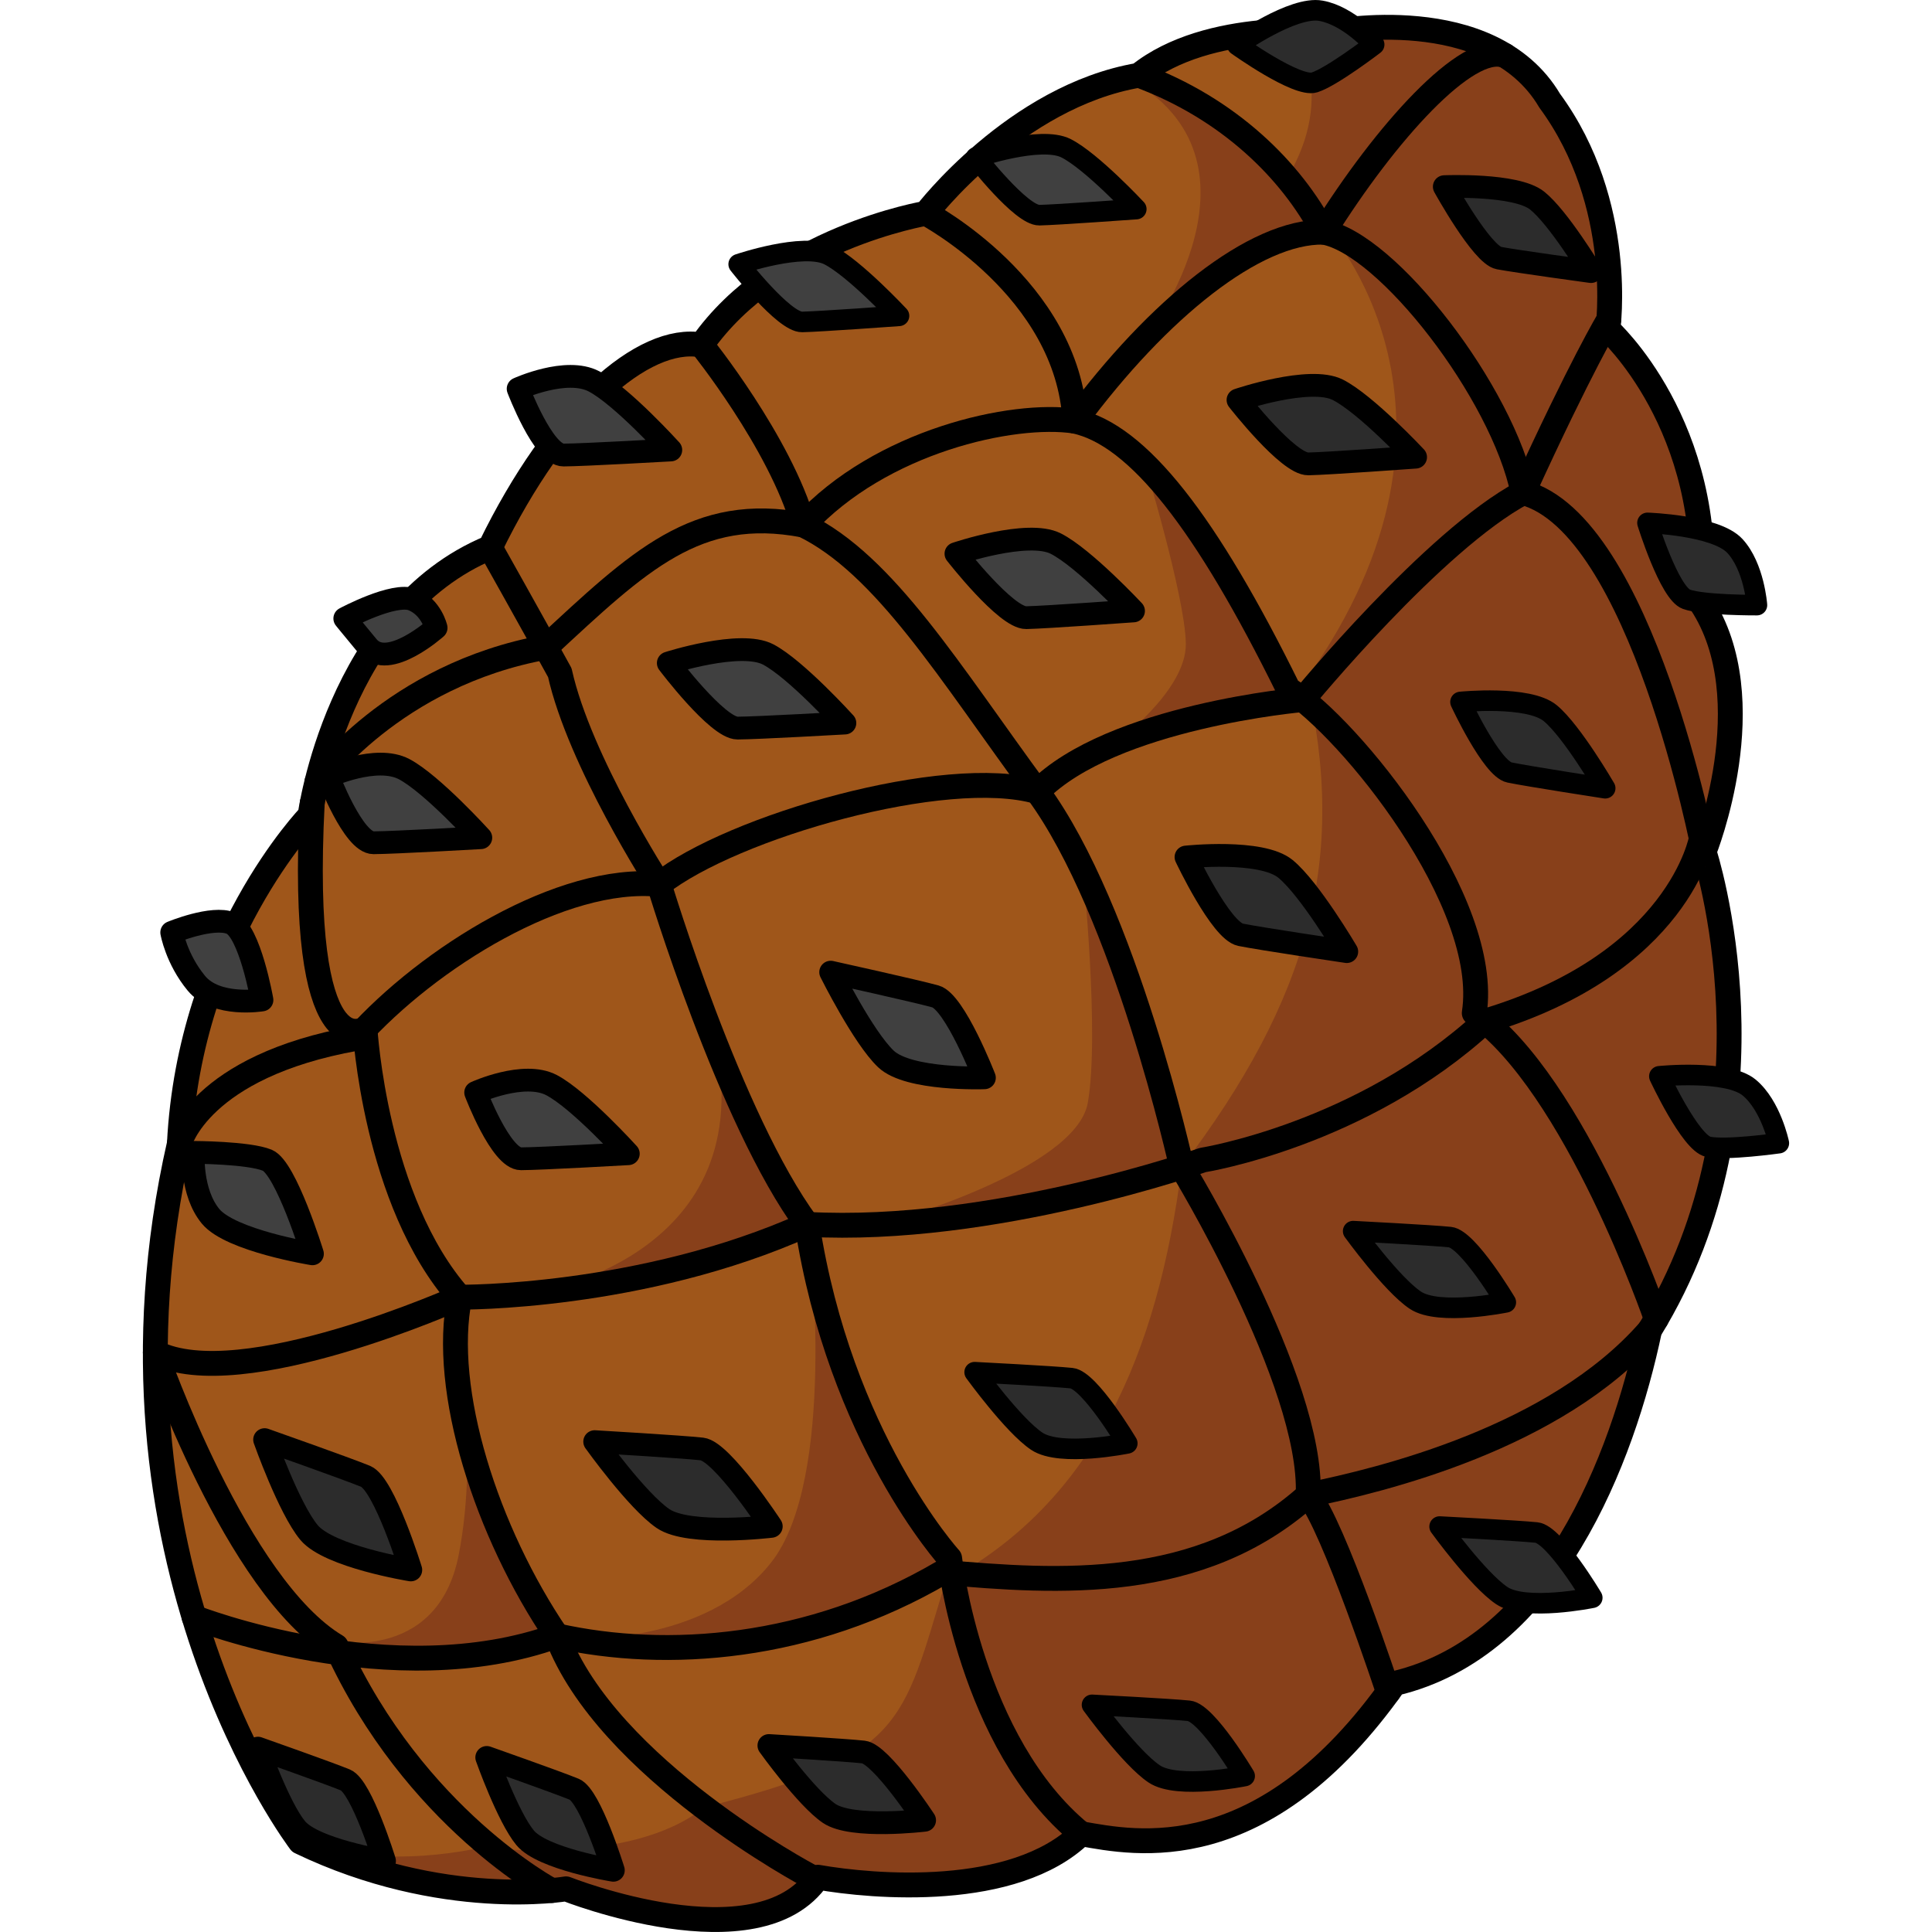<?xml version="1.0" encoding="utf-8"?>
<!-- Created by: Science Figures, www.sciencefigures.org, Generator: Science Figures Editor -->
<!DOCTYPE svg PUBLIC "-//W3C//DTD SVG 1.1//EN" "http://www.w3.org/Graphics/SVG/1.1/DTD/svg11.dtd">
<svg version="1.1" id="Layer_1" xmlns="http://www.w3.org/2000/svg" xmlns:xlink="http://www.w3.org/1999/xlink" 
	 width="800px" height="800px" viewBox="0 0 66.211 77.703" enable-background="new 0 0 66.211 77.703" xml:space="preserve">
<g>
	<path fill="#9F561A" d="M6.33,74.081c0,0-8.674-11.365-4.861-28.088c0.413-8.194,5.256-13.195,5.256-13.195
		s1.112-8.243,7.243-10.778c2.702-5.552,6.161-8.56,8.499-8.146c2.997-4.293,9.029-5.295,9.029-5.295s3.586-4.706,8.559-5.552
		c2.809-2.259,7.713-1.738,7.713-1.738s6.426-1.277,8.813,2.761c3.057,4.157,2.34,9.197,2.34,9.197s4.313,3.861,3.742,10.994
		c2.584,3.901,0.127,10.013,0.127,10.013S66.15,44.491,60.598,53.5c-1.08,5.149-3.969,12.733-10.258,14.208
		c-5.287,7.507-10.436,6.426-12.605,6.042c-2.703,2.624-8.357,2.143-10.585,1.75c-2.405,3.536-10.131,0.467-10.131,0.467
		S12.046,76.828,6.33,74.081z"/>
	<path fill="#88401A" d="M15.737,52.001c0,0,8.96-1.365,7.342-9.886c1.872,4.183,3.636,7.126,3.636,7.126
		S17.712,51.858,15.737,52.001z"/>
	<path fill="#88401A" d="M7.427,65.982c0,0,4.39,1.008,5.27-3.42c0.88-4.429-0.152-9.442-0.152-9.442s0.187,8.498,4.242,12.711
		C13.385,67.377,8.652,67.064,7.427,65.982z"/>
	<path fill="#88401A" d="M26.827,49.916c0,0,1.095,9.566-1.56,12.928c-2.655,3.362-8.001,3.071-8.001,3.071
		s9.549,1.527,15.101-2.663C30.817,60.425,26.896,54.674,26.827,49.916z"/>
	<path fill="#88401A" d="M40.426,13.468c0,0,5.271-7.001-0.84-10.351c1.434-0.721,6.891,4.422,8.012,6.037
		C44.631,10.159,42.098,11.616,40.426,13.468z"/>
	<path fill="#88401A" d="M39.084,29.906c0,0,2.893-2.103,2.863-4.023s-1.701-7.395-1.701-7.395l6.408,9.649
		C46.654,28.137,41.451,28.689,39.084,29.906z"/>
	<path fill="#88401A" d="M29.719,49.238c0,0,7.802-2.143,8.285-4.884c0.484-2.74-0.197-9.378-0.197-9.378s3.801,9.921,3.973,11.958
		C38.363,48.548,29.719,49.238,29.719,49.238z"/>
	<path fill="#88401A" d="M17.018,75.967c0,0,7.726,3.069,10.131-0.467c2.229,0.393,7.882,0.874,10.585-1.75
		c2.17,0.384,7.318,1.465,12.605-6.042c6.289-1.475,9.178-9.059,10.258-14.208c5.553-9.01,2.191-19.248,2.191-19.248
		s2.457-6.111-0.127-10.013c0.57-7.133-3.742-10.994-3.742-10.994s0.717-5.04-2.34-9.197c-2.387-4.038-8.813-2.761-8.813-2.761
		s-0.59-0.061-1.471-0.048c0.006,0.007,1.773,2.557-0.283,5.93C46.76,8.146,47.6,9.155,47.6,9.155s6.842,7.39-0.814,18.163
		c1.688,7.208,0.109,12.871-5.006,19.616c-0.961,7.563-3.564,13.511-9.499,16.677c-1.756,5.758-1.651,7.029-9.704,9.08
		c-3.009,2.413-8.934,1.6-8.934,1.6s-3.749,0.974-7.313-0.21C12.046,76.828,17.018,75.967,17.018,75.967z"/>
	<path fill="none" stroke="#000000" stroke-linecap="round" stroke-linejoin="round" stroke-miterlimit="10" d="M6.33,74.081
		c0,0-8.674-11.365-4.861-28.088c0.413-8.194,5.256-13.195,5.256-13.195s1.112-8.243,7.243-10.778
		c2.702-5.552,6.161-8.56,8.499-8.146c2.997-4.293,9.029-5.295,9.029-5.295s3.586-4.706,8.559-5.552
		c2.809-2.259,7.713-1.738,7.713-1.738s6.426-1.277,8.813,2.761c3.057,4.157,2.34,9.197,2.34,9.197s4.313,3.861,3.742,10.994
		c2.584,3.901,0.127,10.013,0.127,10.013S66.15,44.491,60.598,53.5c-1.08,5.149-3.969,12.733-10.258,14.208
		c-5.287,7.507-10.436,6.426-12.605,6.042c-2.703,2.624-8.357,2.143-10.585,1.75c-2.405,3.536-10.131,0.467-10.131,0.467
		S12.046,76.828,6.33,74.081z"/>
	<path fill="none" stroke="#000000" stroke-linecap="round" stroke-linejoin="round" stroke-miterlimit="10" d="M60.869,53.04
		c0,0-3.246-9.439-7.322-12.297c0.684-4.459-5-11.469-7.475-13.025c-3.299-6.689-6.041-10.229-8.586-10.779
		c-0.275-5.343-5.991-8.36-5.991-8.36"/>
	<path fill="none" stroke="#000000" stroke-linecap="round" stroke-linejoin="round" stroke-miterlimit="10" d="M62.789,34.252
		c0,0-2.512-13.19-7.279-14.439c-0.818-4.014-5.459-10.022-8.025-10.476c-1.295-2.47-3.793-4.968-7.43-6.312"/>
	<path fill="none" stroke="#000000" stroke-linecap="round" stroke-linejoin="round" stroke-miterlimit="10" d="M1.468,45.993
		c0,0,0.799-3.103,7.105-4.229c2.915-3.252,8.288-6.58,12.19-6.196c2.956-2.328,11.533-4.784,15.216-3.728
		c2.979-3.037,10.674-3.703,10.674-3.703s5.262-6.414,8.855-8.324c2.322-5.087,3.447-6.953,3.447-6.953"/>
	<path fill="none" stroke="#000000" stroke-linecap="round" stroke-linejoin="round" stroke-miterlimit="10" d="M62.68,33.72
		c0,0-0.879,5.017-8.703,7.353c-4.961,4.571-11.348,5.582-11.348,5.582s-8.436,2.991-15.915,2.587
		c-6.653,2.999-13.971,2.929-13.971,2.929s-8.82,3.956-12.242,2.225"/>
	<path fill="none" stroke="#000000" stroke-linecap="round" stroke-linejoin="round" stroke-miterlimit="10" d="M2.063,65.047
		c0,0,7.957,3.135,14.589,0.742c4.407,0.981,10.18,0.576,15.518-2.555c4.61,0.406,10.342,0.807,14.698-3.106
		c2.955-0.599,9.953-2.297,13.73-6.628"/>
	<path fill="none" stroke="#000000" stroke-linecap="round" stroke-linejoin="round" stroke-miterlimit="10" d="M50.092,68.047
		c0,0-2.215-6.723-3.225-7.919c0.191-4.548-5.088-13.194-5.088-13.194S39.512,36.637,35.98,31.84
		c-3.533-4.797-6.127-9.125-9.409-10.722c-0.94-3.321-4.105-7.246-4.105-7.246"/>
	<path fill="none" stroke="#000000" stroke-linecap="round" stroke-linejoin="round" stroke-miterlimit="10" d="M13.967,22.019
		c0,0,1.646,2.928,2.802,5.035c0.795,3.571,3.995,8.514,3.995,8.514s2.842,9.461,5.95,13.674c1.32,8.58,5.733,13.432,5.733,13.432
		s0.837,7.442,5.287,11.077"/>
	<path fill="none" stroke="#000000" stroke-linecap="round" stroke-linejoin="round" stroke-miterlimit="10" d="M26.819,75.454
		c0,0-8.158-4.321-10.167-9.664c-2.828-4.164-4.669-9.885-3.908-13.619c-3.417-3.86-3.81-10.792-3.81-10.792
		s-2.676,1.711-2.122-9.085"/>
	<path fill="none" stroke="#000000" stroke-linecap="round" stroke-linejoin="round" stroke-miterlimit="10" d="M16.445,76.035
		c0,0-5.512-2.906-8.669-9.826c-4.011-2.388-7.274-11.813-7.274-11.813"/>
	<path fill="none" stroke="#000000" stroke-linecap="round" stroke-linejoin="round" stroke-miterlimit="10" d="M6.999,31.452
		c0,0,3.044-4.31,9.206-5.421c3.758-3.484,6.059-5.733,10.367-4.912c3.103-3.383,8.424-4.557,10.915-4.181
		c3.355-4.537,7.246-7.65,9.998-7.601c2.49-3.991,5.771-7.635,7.297-7.104"/>
	
		<path fill="#404040" stroke="#000000" stroke-width="0.916" stroke-linecap="round" stroke-linejoin="round" stroke-miterlimit="10" d="
		M32.701,22.269c0,0,2.014,2.589,2.829,2.573c0.813-0.017,4.313-0.271,4.313-0.271s-1.998-2.138-3.129-2.709
		C35.584,21.29,32.701,22.269,32.701,22.269z"/>
	
		<path fill="#2C2C2C" stroke="#000000" stroke-width="0.916" stroke-linecap="round" stroke-linejoin="round" stroke-miterlimit="10" d="
		M41.953,34.469c0,0,1.4,2.966,2.199,3.127c0.797,0.162,4.268,0.677,4.268,0.677s-1.484-2.521-2.463-3.326
		C44.98,34.142,41.953,34.469,41.953,34.469z"/>
	
		<path fill="#404040" stroke="#000000" stroke-width="0.916" stroke-linecap="round" stroke-linejoin="round" stroke-miterlimit="10" d="
		M33.846,43.348c0,0-1.188-3.057-1.973-3.274c-0.783-0.218-4.21-0.975-4.21-0.975s1.303,2.619,2.222,3.491
		C30.804,43.461,33.846,43.348,33.846,43.348z"/>
	
		<path fill="#404040" stroke="#000000" stroke-width="0.916" stroke-linecap="round" stroke-linejoin="round" stroke-miterlimit="10" d="
		M21.132,26.667c0,0,1.974,2.619,2.787,2.616c0.813-0.004,4.316-0.203,4.316-0.203s-1.964-2.169-3.085-2.758
		C24.03,25.733,21.132,26.667,21.132,26.667z"/>
	
		<path fill="#404040" stroke="#000000" stroke-width="0.916" stroke-linecap="round" stroke-linejoin="round" stroke-miterlimit="10" d="
		M15.093,15.636c0,0,1.01,2.668,1.823,2.665s4.317-0.203,4.317-0.203s-1.965-2.168-3.086-2.758
		C17.028,14.75,15.093,15.636,15.093,15.636z"/>
	
		<path fill="#404040" stroke="#000000" stroke-width="0.916" stroke-linecap="round" stroke-linejoin="round" stroke-miterlimit="10" d="
		M7.453,31.23c0,0,1.009,2.668,1.823,2.665c0.813-0.003,4.316-0.203,4.316-0.203s-1.965-2.168-3.085-2.758
		C9.386,30.345,7.453,31.23,7.453,31.23z"/>
	
		<path fill="#404040" stroke="#000000" stroke-width="0.916" stroke-linecap="round" stroke-linejoin="round" stroke-miterlimit="10" d="
		M13.385,43.94c0,0,1.01,2.668,1.823,2.665s4.316-0.203,4.316-0.203s-1.964-2.168-3.085-2.758
		C15.32,43.055,13.385,43.94,13.385,43.94z"/>
	
		<path fill="#2C2C2C" stroke="#000000" stroke-width="0.916" stroke-linecap="round" stroke-linejoin="round" stroke-miterlimit="10" d="
		M25.274,61.389c0,0-1.981-3.023-2.79-3.113s-4.312-0.295-4.312-0.295s1.702,2.38,2.748,3.094
		C21.966,61.791,25.274,61.389,25.274,61.389z"/>
	
		<path fill="#2C2C2C" stroke="#000000" stroke-width="0.916" stroke-linecap="round" stroke-linejoin="round" stroke-miterlimit="10" d="
		M10.776,63.141c0,0-1.066-3.454-1.818-3.764C8.206,59.067,4.896,57.9,4.896,57.9s0.977,2.759,1.783,3.733
		C7.487,62.61,10.776,63.141,10.776,63.141z"/>
	
		<path fill="#2C2C2C" stroke="#000000" stroke-width="0.916" stroke-linecap="round" stroke-linejoin="round" stroke-miterlimit="10" d="
		M18.922,75.221c0,0-0.923-2.99-1.574-3.259s-3.518-1.28-3.518-1.28s0.846,2.39,1.545,3.234
		C16.074,74.761,18.922,75.221,18.922,75.221z"/>
	
		<path fill="#2C2C2C" stroke="#000000" stroke-width="0.916" stroke-linecap="round" stroke-linejoin="round" stroke-miterlimit="10" d="
		M9.719,74.847c0,0-0.923-2.99-1.574-3.259s-3.518-1.28-3.518-1.28s0.846,2.39,1.545,3.234C6.871,74.387,9.719,74.847,9.719,74.847z
		"/>
	
		<path fill="#2C2C2C" stroke="#000000" stroke-width="0.916" stroke-linecap="round" stroke-linejoin="round" stroke-miterlimit="10" d="
		M52.342,7.507c0,0,1.508,2.741,2.199,2.873c0.693,0.132,3.703,0.543,3.703,0.543s-1.311-2.17-2.166-2.854
		C55.223,7.381,52.342,7.507,52.342,7.507z"/>
	
		<path fill="#404040" stroke="#000000" stroke-width="0.916" stroke-linecap="round" stroke-linejoin="round" stroke-miterlimit="10" d="
		M6.82,50.427c0,0-1.066-3.454-1.817-3.764c-0.753-0.311-2.974-0.316-2.974-0.316s-0.111,1.597,0.695,2.572
		C3.531,49.896,6.82,50.427,6.82,50.427z"/>
	
		<path fill="#404040" stroke="#000000" stroke-width="0.916" stroke-linecap="round" stroke-linejoin="round" stroke-miterlimit="10" d="
		M4.79,40.218c0,0-0.489-2.775-1.241-3.086c-0.752-0.31-2.389,0.37-2.389,0.37s0.187,1.07,0.993,2.045
		C2.959,40.524,4.79,40.218,4.79,40.218z"/>
	
		<path fill="#404040" stroke="#000000" stroke-width="0.916" stroke-linecap="round" stroke-linejoin="round" stroke-miterlimit="10" d="
		M11.794,25.252c0,0-0.185-0.823-0.937-1.134c-0.752-0.31-2.736,0.757-2.736,0.757s0.124,0.157,0.931,1.132
		C9.86,26.984,11.794,25.252,11.794,25.252z"/>
	
		<path fill="#2C2C2C" stroke="#000000" stroke-width="0.916" stroke-linecap="round" stroke-linejoin="round" stroke-miterlimit="10" d="
		M31.441,73.209c0,0-1.748-2.666-2.46-2.745c-0.714-0.08-3.803-0.261-3.803-0.261s1.502,2.1,2.423,2.729
		C28.524,73.563,31.441,73.209,31.441,73.209z"/>
	
		<path fill="#2C2C2C" stroke="#000000" stroke-width="0.916" stroke-linecap="round" stroke-linejoin="round" stroke-miterlimit="10" d="
		M44.045,16.086c0,0,2.016,2.589,2.83,2.571c0.813-0.015,4.313-0.27,4.313-0.27s-1.998-2.138-3.129-2.71
		C46.93,15.106,44.045,16.086,44.045,16.086z"/>
	
		<path fill="#404040" stroke="#000000" stroke-width="0.827" stroke-linecap="round" stroke-linejoin="round" stroke-miterlimit="10" d="
		M33.506,6.331c0,0,1.818,2.338,2.553,2.323c0.734-0.016,3.895-0.245,3.895-0.245s-1.803-1.931-2.824-2.446
		C36.107,5.445,33.506,6.331,33.506,6.331z"/>
	
		<path fill="#404040" stroke="#000000" stroke-width="0.827" stroke-linecap="round" stroke-linejoin="round" stroke-miterlimit="10" d="
		M23.963,10.626c0,0,1.818,2.338,2.553,2.322c0.735-0.015,3.895-0.245,3.895-0.245s-1.804-1.931-2.824-2.445
		C26.566,9.741,23.963,10.626,23.963,10.626z"/>
	
		<path fill="#2C2C2C" stroke="#000000" stroke-width="0.827" stroke-linecap="round" stroke-linejoin="round" stroke-miterlimit="10" d="
		M52.994,28.232c0,0,1.248,2.687,1.969,2.836c0.719,0.151,3.85,0.634,3.85,0.634s-1.326-2.285-2.205-3.016
		C55.729,27.954,52.994,28.232,52.994,28.232z"/>
	
		<path fill="#2C2C2C" stroke="#000000" stroke-width="0.827" stroke-linecap="round" stroke-linejoin="round" stroke-miterlimit="10" d="
		M60.992,43.287c0,0,1.248,2.687,1.967,2.836c0.719,0.151,2.838-0.146,2.838-0.146s-0.313-1.505-1.191-2.235
		C63.727,43.008,60.992,43.287,60.992,43.287z"/>
	
		<path fill="#2C2C2C" stroke="#000000" stroke-width="0.827" stroke-linecap="round" stroke-linejoin="round" stroke-miterlimit="10" d="
		M60.514,21.03c0,0,0.877,2.828,1.57,3.073c0.693,0.246,2.832,0.234,2.832,0.234s-0.109-1.533-0.883-2.375
		C63.26,21.118,60.514,21.03,60.514,21.03z"/>
	
		<path fill="#2C2C2C" stroke="#000000" stroke-width="0.827" stroke-linecap="round" stroke-linejoin="round" stroke-miterlimit="10" d="
		M44.014,1.813c0,0,2.408,1.724,3.107,1.502c0.701-0.223,2.4-1.523,2.4-1.523s-1.014-1.157-2.139-1.359
		C46.258,0.225,44.014,1.813,44.014,1.813z"/>
	
		<path fill="#2C2C2C" stroke="#000000" stroke-width="0.827" stroke-linecap="round" stroke-linejoin="round" stroke-miterlimit="10" d="
		M54.816,52.379c0,0-1.514-2.547-2.244-2.624c-0.732-0.077-3.895-0.24-3.895-0.24s1.549,2.14,2.498,2.776
		C52.123,52.931,54.816,52.379,54.816,52.379z"/>
	
		<path fill="#2C2C2C" stroke="#000000" stroke-width="0.827" stroke-linecap="round" stroke-linejoin="round" stroke-miterlimit="10" d="
		M39.592,58.051c0,0-1.514-2.547-2.244-2.623c-0.732-0.078-3.895-0.24-3.895-0.24s1.549,2.139,2.498,2.776
		C36.898,58.604,39.592,58.051,39.592,58.051z"/>
	
		<path fill="#2C2C2C" stroke="#000000" stroke-width="0.827" stroke-linecap="round" stroke-linejoin="round" stroke-miterlimit="10" d="
		M58.293,64.26c0,0-1.514-2.548-2.244-2.624c-0.732-0.077-3.895-0.24-3.895-0.24s1.549,2.139,2.498,2.776
		C55.6,64.812,58.293,64.26,58.293,64.26z"/>
	
		<path fill="#2C2C2C" stroke="#000000" stroke-width="0.827" stroke-linecap="round" stroke-linejoin="round" stroke-miterlimit="10" d="
		M44.313,71.43c0,0-1.514-2.547-2.244-2.623c-0.732-0.078-3.895-0.24-3.895-0.24s1.549,2.139,2.498,2.776
		C41.619,71.982,44.313,71.43,44.313,71.43z"/>
</g>
</svg>